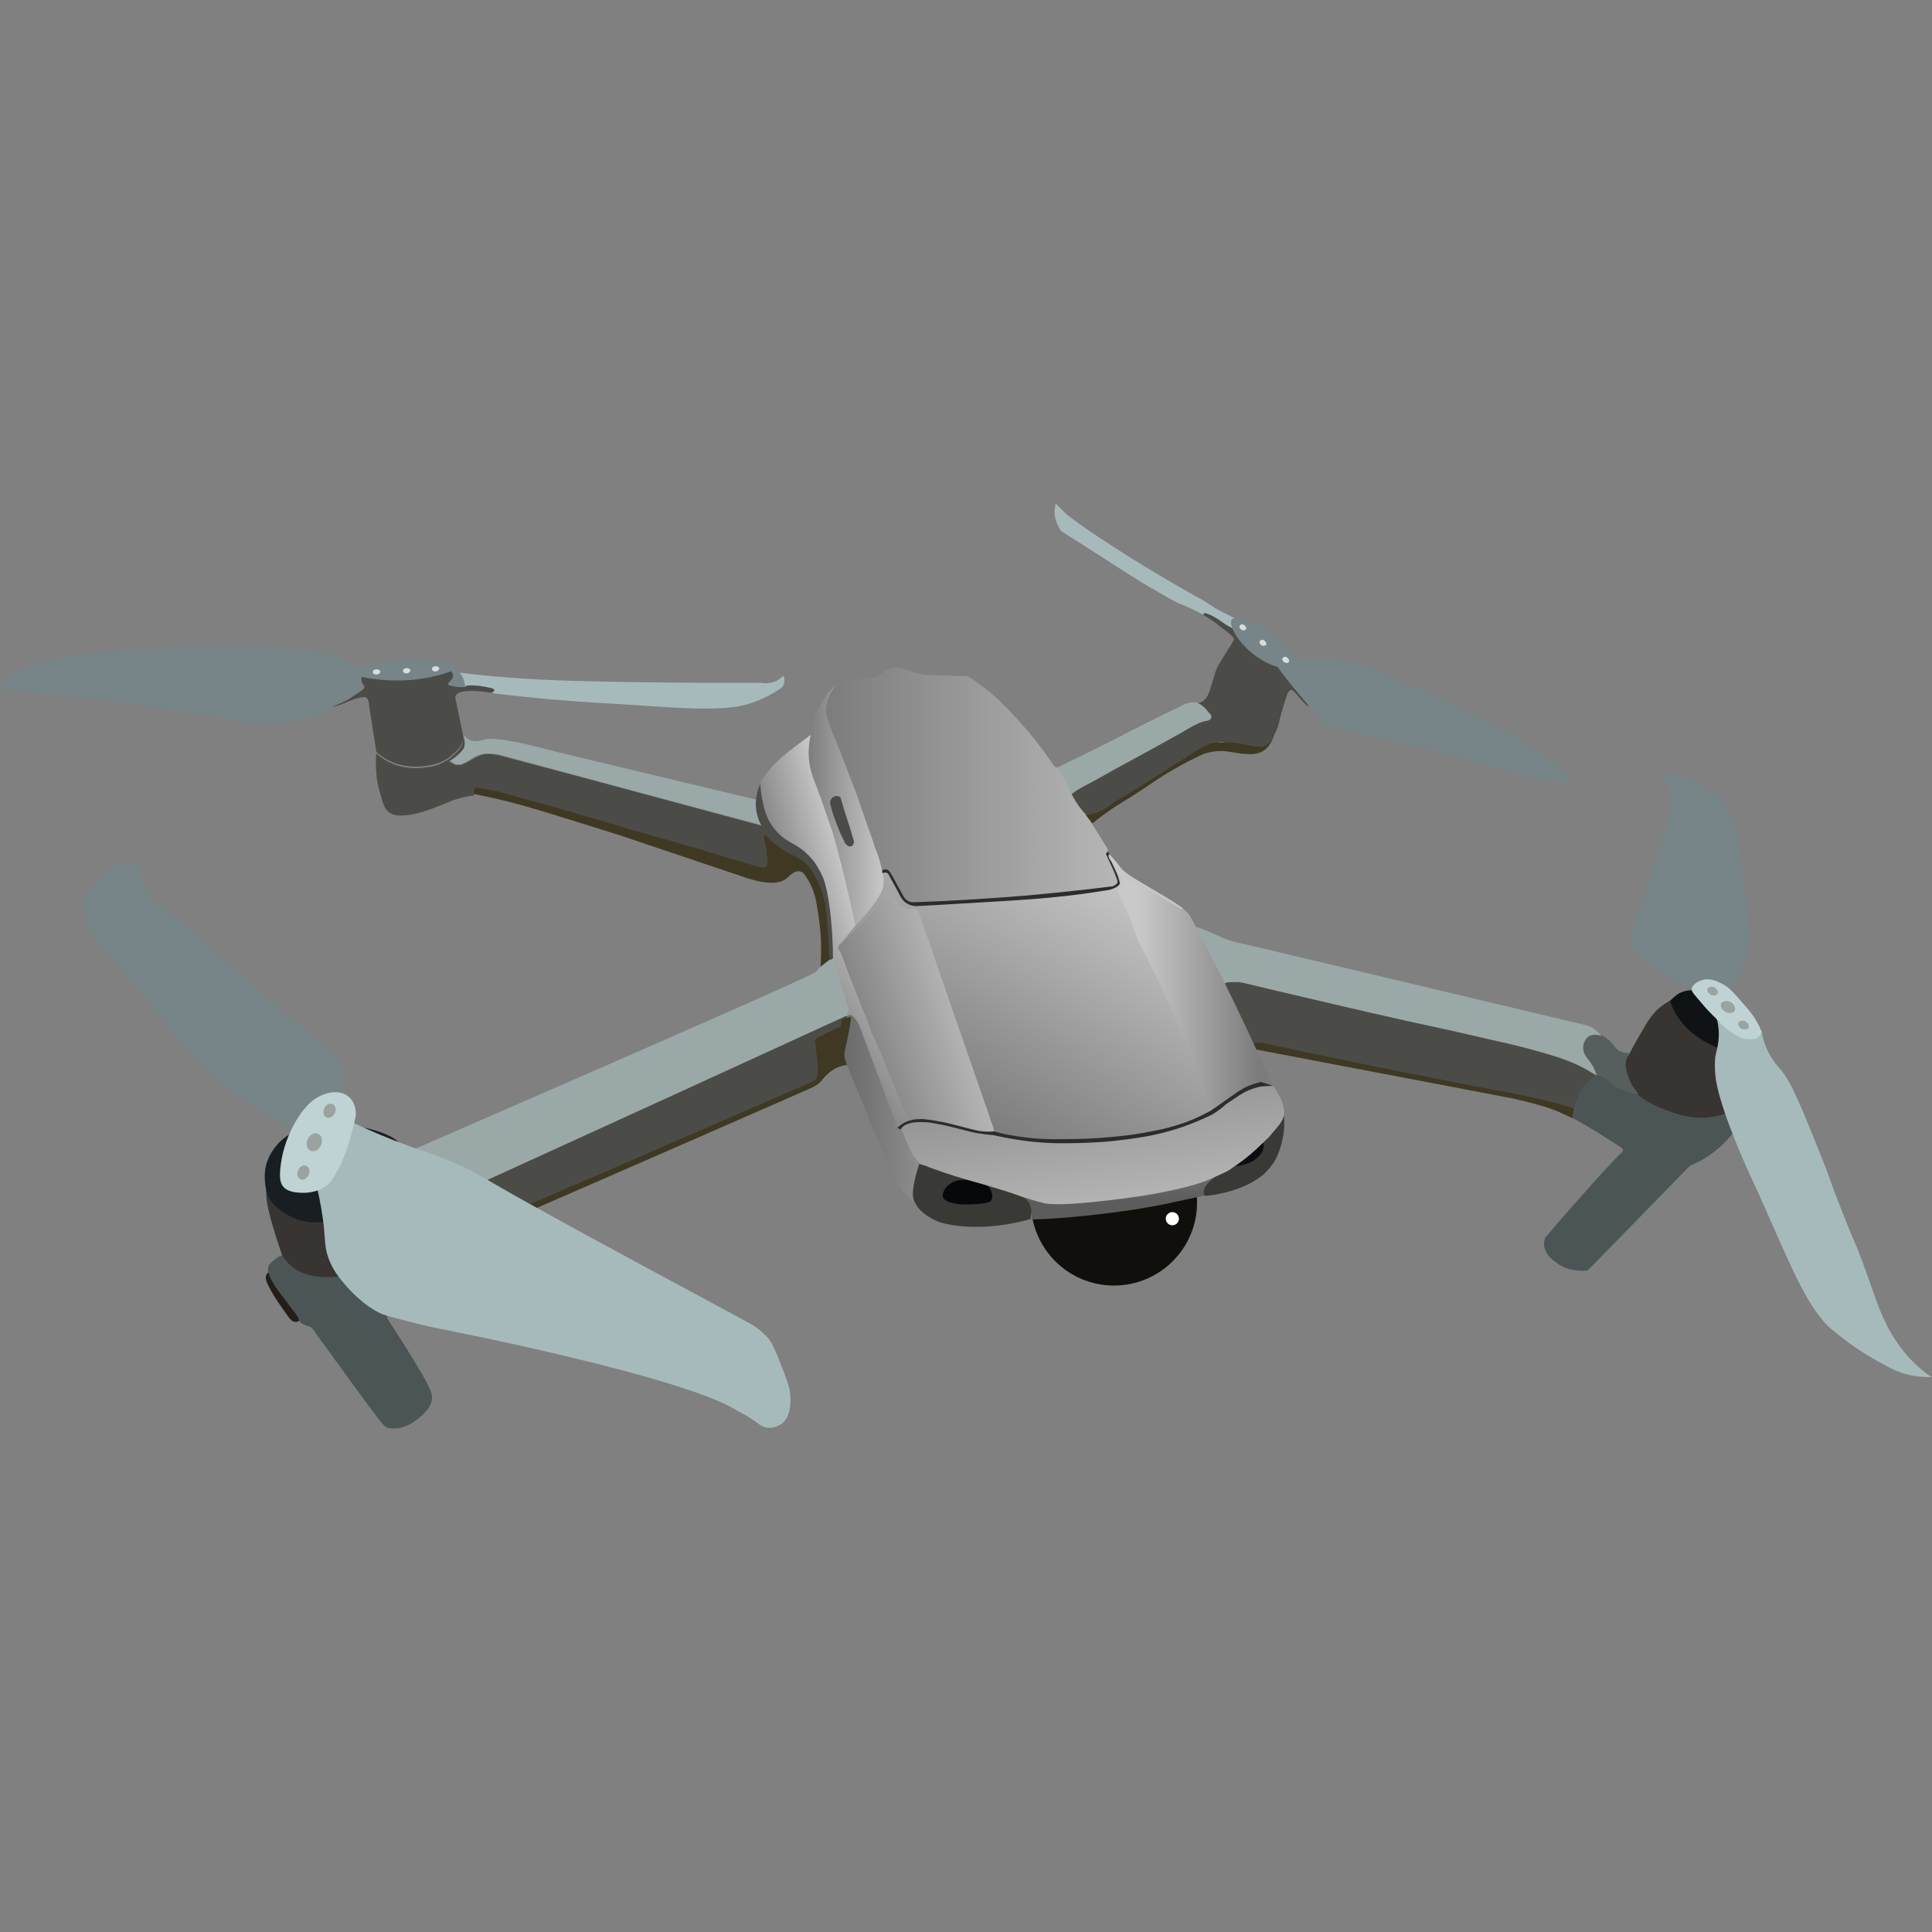 
        <svg xmlns:rdf="http://www.w3.org/1999/02/22-rdf-syntax-ns#" xmlns="http://www.w3.org/2000/svg" xmlns:cc="https://creativecommons.org/ns" xmlns:xlink="http://www.w3.org/1999/xlink" xmlns:dc="https://www.dublincore.org/specifications/dublin-core/dcmi-terms/" x="0px" y="0px" width="500px" height="500px" viewBox="0 0 500 500" xml:space="preserve">
            <rect x="0" y="0" width="500" height="500" fill="#808080" stroke="none"/>
            <title>Drone</title>
            <desc xmlns:ian_image_library="https://ian.umces.edu/media-library/">
                <ian_image_library:title>Drone</ian_image_library:title>
                <ian_image_library:descr><p>Drone</p></ian_image_library:descr>
                <ian_image_library:scene>
                    <ian_image_library:contains>Drone, science, research, flight, vector, symbol, data, video, equipment</ian_image_library:contains>
                    <ian_image_library:when>2023-06-27</ian_image_library:when>
                </ian_image_library:scene>
            </desc>
            
               <g> <circle fill="#100F0B" cx="288.3" cy="311.2" r="21.5"></circle> <path fill="#778589" d="M120.7,177.3c0-0.2-0.1-0.7-0.1-0.8c0,0,0,0,0,0c-0.2-1.1-0.2-1.1-0.2-1.1c-0.2-0.4-0.3-0.3-0.8-0.9 c-0.1-0.1-0.2-0.4-0.5-0.4c-0.1,0-0.1,0-0.2,0c-0.4-0.1-0.6-0.4-0.7-0.7c-0.2-0.3-0.5-0.6-0.8-0.9c-1.3-1.6-6.9-1.8-6.9-1.8 c-4.1-0.1-6.5-0.2-9.7,0.3c-3,0.5-4.5,0.7-5.5,1.2c-0.2,0.1-0.8,0.5-1.6,0.5c-0.9,0-1.5-0.3-2.3-0.7c-1-0.5-2-0.9-2.9-1.4 c-3.2-1.6-10.4-2.5-10.4-2.5c-10.3-1-20.7-0.7-20.7-0.7c-13.9,0.3-25.7,0.6-35.7,1.8c-1.7,0.2-4.3,0.7-9.5,1.8c0,0-3.1,0.3-8,2.7 c-1.3,0.6-1.8,1-2.4,1.5c-1.1,1-1.6,2.2-1.8,3c0.6,0.1,1.6,0.2,2.7,0.4c7.1,0.9,12.2,1.3,14.6,1.5c5.5,0.4,10.4,1.2,20.1,2.6 c7.7,1.1,11.5,1.7,15.6,2.4c8.6,1.6,11.6,2.6,17.4,2.3c2.3-0.1,5.7-0.3,9.8-1.6c2.6-0.8,2.5-1.2,8.7-3.9c1.3-0.6,2.5-1.4,3.8-2.1 c1.9-1,2-1.3,1.4-3.3c0-0.1,0.1-0.2,0.3-0.3c1.5,0.6,3.2,0.9,4.9,0.8c2.8-0.3,5.7-0.4,8.6-0.5c3,0,6,0.1,8.7-1.5 c0.1,0.6-0.3,0.9-0.5,1.3c-0.6,1.1-0.4,1.6,0.8,1.9c1.1,0.3,2.2,0.5,3.3,0C120.7,177.7,120.7,177.4,120.7,177.3z"></path> <path fill="#D6DDDD" d="M113.1,173.7c-0.5,0.2-1.1,0-1.3-0.4c-0.1-0.3,0.1-0.7,0.5-0.8c0.5-0.2,1.3,0,1.4,0.4 C113.7,173.2,113.5,173.5,113.1,173.7z"></path> <path fill="#778589" d="M88.8,280.4c0-0.7,0-1,0-2c0,0-0.1-1.2-0.2-2.3c-0.2-1.6-3.2-4.6-7.5-7.6c-12.6-10.9-25.1-21.8-37.7-32.7 c-1.7-1.1-2.8-2.2-3.6-3c-1.8-2-3.5-3.9-3.3-5.9c0-0.4,0.2-1.2-0.2-2.1c-0.1-0.2-0.4-0.8-1-1.2c-0.7-0.5-1.5-0.5-2.4-0.4 c-2,0.3-3.5,1.3-3.9,1.5c-2.9,2-7.9,6.9-7.5,11.1c0.1,1.5,0.7,2.9,0.7,2.9c0.5,1.1,1,1.9,1.2,2.2c2.5,3.4,13.1,16.2,15.8,19.4 c1.1,1.4,3.9,4.7,7.4,8.8c0.5,0.6,1,1.2,1.6,1.9c2.4,2.7,4.9,5.4,6,6.5c3.3,3.4,9.8,9.1,22.6,15c0.9-1.2,0.9-1.7-0.1-2.4 c0.1,0,0.2-0.1,0.3-0.2c1.1-0.7,1.6-1.4,2.3-2.2c0.2-0.2,0.6-0.6,1.6-1.4c3.5-3,4.4-3.3,5.2-3.2c0.4,0,0.8,0.1,1.2,0.2 c0.7,0.1,1.4,0.2,2.2,0.3C89,282.1,88.9,281.1,88.8,280.4z"></path> <path fill="#251E18" d="M77.6,341.6c-0.3,0.5-1,0.5-1,0.5c-1,0.1-1.7-0.9-2.3-1.8c-1-1.4-3.6-4.8-5.2-8.3c-0.1-0.3-0.4-1-0.3-1.7 c0.1-0.4,0.3-0.7,0.6-1c1,1.1,2.3,2.7,3.9,4.6C77.9,339.8,77.9,341.1,77.6,341.6z"></path> <path fill="#A7BABB" d="M202.7,174.9c-0.4,0.4-0.9,0.8-1.5,1.2c-1.8,0.9-3.5,0.8-4.2,0.6c-3.7,0-9.1,0-15.6,0 c-22.5-0.1-32.9-0.5-36.2-0.6c-5.9-0.2-13.4-0.6-22.8-1.6c-1.4-0.2-2.6-0.3-3.4-0.4c0.3,0.4,0.8,1.1,1.1,2.1 c0.2,0.7,0.3,1.3,0.3,1.7c2.5,0.1,4.9,0.1,7.6,0.8c-0.5,0.1-0.6,0.2-0.8,0.2c0.1,0.2,0.1,0.3,0.2,0.5c4.9,0.6,9.9,1.1,15,1.6 c2.6,0.2,5.3,0.4,7.8,0.6c4.7,0.3,7.6,0.5,10,0.6c11.4,0.7,25.1,2.1,32.2,0.3c0.5-0.1,0.9-0.2,0.9-0.2c4-1.2,7-2.9,9.1-4.4 c0.2-0.2,0.4-0.6,0.5-1.1C203.2,175.8,202.8,175.1,202.7,174.9z"></path> <path fill="#101315" d="M443.8,262.7c-0.3-0.5-0.5-0.8-0.6-1c-0.3-0.2-0.4-0.6-0.5-1c-0.1-0.2-0.3-0.4-0.6-0.4 c-0.8-1-1.7-1.9-2.8-2.9c-0.4-0.4-0.8-0.8-1.2-1.1c-1.2-0.1-2.2,0.2-2.7,0.4c-0.9,0.3-1.5,0.8-1.6,0.9c-0.7,0.5-0.9,0.8-1.7,1.5 c-0.4,0.3-0.8,0.6-1.1,0.7c0.4,0.5,1,1.2,1.7,2.1c2.5,3.1,3.8,4.7,4.9,5.8c1.3,1.2,3.4,2.8,6.7,3.9c0.5,0,0.8-0.3,0.8-0.8 c0-0.7,0-1.3,0-1.9c0.2,0,0.2,0,0.3,0C446.1,268.3,445.2,265.1,443.8,262.7z"></path> <path fill="#778589" d="M452.4,237.9c-0.4-5.8-0.8-6.4-2-16.7c-0.1-1.2-0.4-3.1-1-5.7c-0.3-1.5-0.8-3.6-1.5-5.2 c0,0-3.3-7.8-16.2-10.2c-0.1,0-0.5-0.1-0.7,0.1c-0.2,0.2-0.1,0.7-0.1,0.9c0.3,1.4,1,2.9,1.1,3.3c0,0,0.3,0.8,0.4,3.2 c0.1,5.2-8.9,29.6-10.1,34.1c-0.2,0.7-0.4,1.8,0,3.1c0.5,1.4,1.5,2.3,2.4,3c3.5,2.7,5.2,4,8.4,5.8c1.1,0.6,2.6,1.4,4.5,2.4 c0.8-1.3,1.7-1.8,2.2-2c2.3-1,5.4,0,7.6,2.6c1.8-2.3,4.2-6,5-11.1C452.7,243.8,452.6,241.8,452.4,237.9z"></path> <path fill="#C0D3D4" d="M455.5,266c-1.1-2.3-2.3-3.9-3.6-5.4c-2.8-3.2-4.1-4.8-5.7-5.7c-1.3-0.7-3.3-1.9-5.5-1.3 c-1.2,0.3-2.8,1.2-2.9,2.4c0,0.5,0.2,0.8,1.2,2c1.5,1.8,2.7,3.2,4.2,4.7c0.6,0.6,0.9,0.8,1.3,1.4c0.1,0.2,0.4,0.4,0.7,0.8 c0.3,0.3,0.5,0.5,0.7,0.7c0.1,0.2,0.2,0.3,0.4,0.4c0.3,0.2,0.6,0.4,0.8,0.7c0.1,0.1,0.1,0.2,0.2,0.3c1.3,1.2,2.8,1.8,4.5,2 c0.6,0,1.2,0.1,1.8,0.1c0.2,0,0.6,0,0.9-0.2c0.1,0,0.2-0.1,0.4-0.3c0.5-0.3,0.7-0.5,0.8-0.6c0.1-0.1,0.3-0.4,0.2-1.1 C455.7,266.6,455.6,266.4,455.5,266z"></path> <path fill="#9AA3A0" d="M450.8,266.3c-0.6-0.3-1.1-1.1-0.9-1.6c0.2-0.6,1.3-0.7,1.9-0.3c0.5,0.3,1,1.1,0.7,1.6 C452.2,266.5,451.4,266.5,450.8,266.3z"></path> <path fill="#4B5556" d="M111.6,360.4c-0.8-3.1-11-18.6-11-18.6c-0.2-0.3-0.6-0.9-0.4-1.5c0.1-0.4,0.5-0.7,1.1-1 c1-0.5,1.8-1.1,2.4-1.9c-0.4-0.5-1-0.5-1.4-0.8c-0.2-0.3-0.6,0-0.9-0.3c-1.5-0.5-2.8-1.2-3.8-2.4c-0.7-0.8-1.5-1.5-2.2-2.3 c-0.3-0.3-0.6-0.5-0.9-0.8c-0.3-0.3-0.8-0.8-1.5-1.2c-2.9-1.6-5.3,0.5-10.2,0.4c-1.5,0-4.5-0.1-7.2-2.1c-1.4-1-2.2-2.2-2.7-3 c-0.8,0.2-1.4,0.8-2,1.2c-0.7,0.6-1.4,1.1-1.5,2c-0.1,0.4,0,0.7,0,1c0.4,1.7,1.7,3.6,2.2,4.4c1.8,2.4,3.7,4.9,5.5,7.3 c0.3,1.2,0.9,1.7,1.2,1.8c0.3,0.2,0.9,0.4,1,0.5c1,0.1,1.7,0.7,2.2,1.6c0.9,1.5,2.1,2.8,3.1,4.3c7.7,10.7,13.4,18.4,14.4,19.5 c0.2,0.2,0.6,0.7,1.3,1c0.7,0.2,1.4,0.2,1.8,0.2c0.4,0,0.7-0.1,1.1-0.1c0,0,0.6-0.1,1.2-0.3c1.1-0.3,3.7-1.6,5.9-4.1 c0.5-0.6,1-1.2,1.3-2.2c0.2-0.7,0.2-1.2,0.2-1.4C111.8,361.6,111.8,361,111.6,360.4z"></path> <path fill="#9AA9A7" d="M219.9,260.8c0.4-2.6-1.2-4.4-2.4-7.9c-0.6-1.7-0.9-3.6-1.7-5.3c-0.1-0.1-0.3-0.1-0.4-0.1 c-0.9,0.4-1.7,1.1-2.3,1.8c-0.5,0.6-1.3,1.5-1.4,1.6c-0.3,0.3-0.5,0.6-0.5,0.6c-0.6,0.7-33.4,15.2-105.1,46.4c-0.4,0.6,0,1,0.4,1.3 c0.5,0.4,1.1,0.6,1.6,0.9c0.6,0.3,0.9,0.8,0.6,1.6c-0.6,1.4-0.5,1.4,1,1.5c0.1,0,0.3,0,0.4,0.1c1,0.4,2.1,0.4,3.1,0.9 c2.7,1.1,5.4,2.2,8.1,3.3c0.4,0.1,0.7,0.2,1-0.1c0,0,0,0,0-0.1c0.3-0.1,0.7-0.2,1.2-0.3c4.8-1.3,8.3-3,11.5-4.6 c9.4-4.7,8.4-4.2,9.7-4.8c5.4-2.6,5.2-2.2,10.8-5c3.4-1.7,7.8-3.8,9.4-4.6c3.2-1.6,2.7-1.4,3.3-1.7c1.5-0.7,4.6-2.2,11.6-4.9 c2.7-1.1,4.7-1.8,4.7-1.8c4.5-1.7,14-6,34.5-16.4C219.4,262.6,219.7,261.8,219.9,260.8z"></path> <path fill="#3F3823" d="M405,285.2c-0.2-0.1-0.5-0.2-0.8-0.2c-3.9-0.8-7.7-1.6-11.6-2.3c-4.9-0.9-9.7-2-14.6-2.9 c-5.2-0.9-10.3-2.1-15.5-3.1c-2.9-0.6-5.8-1.2-8.7-1.8c-3.7-0.8-7.5-1.5-11.2-2.2c-5.5-1.1-11.1-2-16.5-3.5 c-0.7,0.2-1.8-0.6-2.2,0.6c0,0.2,0,0.5,0.2,0.9c0.3,0.5,0.7,0.8,0.9,0.9c22.2,4.2,44.4,8.5,66.6,12.7c0.7,0.2,1.8,0.4,3,0.7 c3,0.8,5.6,1.4,8.7,2.7c1.6,0.7,2.8,1.3,3.7,1.7c0.1-0.4,0.1-0.8,0.2-1.1c0.1-0.6,0.2-1.1,0.2-1.7c-0.3-0.2-0.6-0.5-1.1-0.8 C405.8,285.5,405.4,285.3,405,285.2z"></path> <linearGradient id="ian_symbols_f33b3a612ee2167449987a3f0747ed6b" gradientUnits="userSpaceOnUse" x1="213.297" y1="204.034" x2="313.492" y2="204.034"> <stop offset="0" style="stop-color:#7D7C7C"></stop> <stop offset="1" style="stop-color:#C9C9C9"></stop> </linearGradient> <path fill="url(#ian_symbols_f33b3a612ee2167449987a3f0747ed6b)" d="M313.3,184.9c-0.2-0.3-0.6-0.6-0.8-0.9c-0.8-1-1.7-1.9-2.9-2.1c-0.6-0.2-1.2-0.1-1.6,0 c-1.2,0.2-2.1,0.7-2.6,1c-5.8,2.8-11.6,5.7-17.4,8.7c-4.5,2.3-8.9,4.6-13.2,6.8c-0.3,0.2-0.8,0.4-1.3,0.2c-0.6-0.1-0.9-0.7-1-0.8 c-3.2-4.7-6.3-8.5-8.8-11.2c-4.6-5.1-7.6-7.6-8.7-8.4c-1.8-1.4-3.4-2.5-4.6-3.2c-3.4-0.1-6.8-0.2-10.2-0.3 c-1.9-0.1-3.6-0.6-5.4-1.3c-2.4-1.1-4.8-0.7-6.8,1.1c-0.6,0.5-1.3,0.8-2.1,0.9c-2.5,0.2-5,0.5-7.6,0.8c-0.6,0.1-1.3,0.2-1.8,0.6 c-0.6,0.5-2.1,1.9-2.9,4.2c-0.2,0.7-0.9,2.7-0.2,4.9c0.4,1.1,0.6,1.3,1.3,3c0.4,0.8,0.7,1.7,0.8,2.6c0.1,0.5,0.3,0.9,0.5,1.4 c1.8,4.4,3.5,8.8,5.1,13.2c1.9,5.3,3.9,10.6,5.6,15.9c0.3,1,0.6,2.1,1.1,3.1c0.1,0.1,0.2,0.2,0.4,0.2c0.9-0.2,1.4,0.1,1.8,1 c1.1,2,2.5,3.7,3.3,5.8c2.6,7.2,51.7,0.1,54-1.3c0.9-0.5,1.4-1.3,1.4-1.3c0.3-0.4,0.5-0.7,0.6-1c0.1-0.5-0.2-1-0.4-1.4 c-0.7-1.7-1.4-3.3-2.1-5c-0.2-0.6-0.4-1.1-0.1-1.7c0-0.2,0-0.4,0-0.6c-1.2-2.1-2.5-4-3.7-6c-0.2-0.3-0.4-0.7-0.6-1 c-0.5-0.7-0.9-1.5-1.4-2.3c-1-1.4-1.9-2.9-2.9-4.3c-0.6-0.8-0.5-1.1,0.3-1.7c0.5-0.4,1-0.7,1.6-1c3.6-1.8,7-3.9,10.6-5.8 c5-2.7,9.9-5.4,14.9-8.2c1.6-0.9,3.1-1.9,4.8-2.6c0.7-0.3,1.5-0.5,2.2-0.6C313.5,186.2,313.7,185.6,313.3,184.9z"></path> <path fill="#A7BABB" d="M317.6,159c-0.5-0.2-1.3-0.6-2.2-1.1c-1.3-0.7-1.9-1.2-3.5-2.2c-0.9-0.6-1.5-0.9-2.3-1.3 c-21.5-12.1-32.3-20.3-32.3-20.3c-0.6-0.5-1.1-0.8-1.3-1c-0.9-0.9-1.9-1.9-2.8-2.8c-0.1,0.5-0.2,1.2-0.3,1.9c0,2.6,1.2,4.5,1.8,5.3 c0.9,0.6,2.4,1.5,4.3,2.7c9.7,6.2,12.5,8.1,17.6,11.2c1.9,1.1,4.6,2.7,8.1,4.6c1.3,0.5,2.8,1.1,4.2,1.8c0.8,0.4,1.6,0.8,2.4,1.2 c0.2,0,0.4,0,0.7,0c1.6,0.1,2.6,1.3,3.7,2.1c0.8,0.6,1.9,1.4,3.6,1.9c1.3-0.5,1.9-1.6,2.6-2.6C320.3,160.6,319,159.7,317.6,159z"></path> <path fill="#4B4C48" d="M127.2,178.1c-2-0.5-4-0.8-6.1-0.7c-0.3,0-0.6,0.2-0.8,0.4c-1.2,0.1-2.4,0-3.5-0.3c-1-0.2-1.1-0.5-0.3-1.2 c0.8-0.8,1-1.5,0.3-2.6c-2.7,1-5,1.5-6.8,1.8c-1.3,0.2-5.8,1-11.6,0.4c-2-0.2-3.6-0.5-4.8-0.7c-0.1,0.8-0.1,1.5,0.5,2.1 c0.1,0.1,0.2,0.2,0.2,0.4c0,0.5-0.5,0.9-0.7,1c-2.8,2-4.2,2.7-4.2,2.7c-1.7,0.8-3,1.4-3.7,1.7c1.1-0.3,2-0.6,2.6-0.8 c1.3-0.5,2.6-1.2,4.6-1.7c0.9-0.2,1.4-0.3,1.8-0.1c0.8,0.5,0.8,1.6,0.8,1.9c0.6,4.1,1.3,8.2,1.9,12.2c0,0,0,0,0,0 c0.9,0.8,2.3,1.9,4.3,2.7c3.8,1.5,7.1,1.1,8.5,0.9c1.2-0.2,3-0.4,4.9-1.5c0.9-0.5,1.5-1,2-1.4c1.2-1.1,2.4-2.1,2.7-3.7 c0.1-0.6,0.1-1.1,0-1.4c0-0.1,0-0.2,0-0.2c-0.6-3-1.3-6.1-1.9-9.1c-0.1-0.3-0.1-0.6,0-0.8c0.8-2.1,8-1,8.9-0.9 c0.1,0,0.3,0.1,0.4,0.1c0.1,0,0.8-0.4,0.7-0.7C128,178.4,127.6,178.2,127.2,178.1z"></path> <path fill="#373431" d="M92.1,328.7c0.1-0.6-1-1-1.9-2.3c-0.1-0.1-0.6-0.9-0.8-2c-0.3-1.4,0.6-1.7,0.3-3c-0.5-1.5-1.3-2.9-2.1-4.2 c-0.3-0.5-0.5-1-0.8-1.4c-0.2-0.3-0.5-0.5-0.6-0.8c-0.1-0.2-0.2-0.2-0.2-0.3c-0.4-0.4-1.3-0.4-1.5,0c-0.1,0.3,0.1,0.7,0.6,1.1 c-0.9,0.2-2.1,0.3-3.4,0.3c-0.9,0-1.8-0.1-2.5-0.2c-0.3-0.2-0.6-0.3-0.9-0.2c-0.2,0-0.3,0-0.5-0.1c-0.2-0.2-0.5-0.3-0.8-0.2 c0-0.1-0.1-0.1-0.1-0.2c-0.3-0.6-1-0.7-1.6-0.9c-2.6-1.2-4.6-3-5.6-5.7c-0.1-0.3-0.3-0.6-0.4-1c-0.2-0.5-0.3-0.9-0.3-1.2 c-0.1,0.5-0.1,1.3-0.1,2.2c0,2.1,0.4,3.7,0.7,5c1.1,4.7,3.3,10.9,3.5,11.5c0.1,0.2,0.3,0.6,0.7,1c5.1,6.6,16.4,4.1,18.1,3.2 C91.7,329.2,92.1,329,92.1,328.7z"></path> <path fill="#3F3823" d="M218.9,263.3c-0.4,0.2-1,0.3-1.3,0.7c-0.2,1.1-0.9,1.8-1.9,2.2c-0.4,0.1-0.9,0.3-1.3,0.5 c-1.4,0.6-2.7,1.4-3.7,2.5c-0.1,0.3-0.1,0.5-0.1,0.8c0.3,2.4,0.4,4.9,0.5,7.3c0,0.7-0.1,1.3-0.4,1.7c-0.4,0.6-1,0.9-1.2,1 c-2.4,1.1-9,3-12.9,4.7c-0.8,0.4-2.8,1.4-6.8,3.5c-1.7,0.9-1.8,0.9-2.4,1.2c-3,1.5-5.2,2.2-7.1,2.9c-1.3,0.5-3.4,1.4-7.6,3.2 c-7.2,3.1-7.4,3.7-14.6,7c-5.5,2.5-8.2,3.3-14.5,6.2c-2.6,1.2-5.3,2.2-7.9,3.4c-0.8,0.4-1.6,0.4-2.5,0c-0.2-0.1-0.3-0.1-0.5-0.2 c0.5,0.4,1.1,0.9,1.9,1.3c0.6,0.3,1.2,0.5,1.6,0.6c0,0,38.6-16.8,72.3-31.6c1.9-0.8,3.2-1.4,4.2-2.6c0.2-0.3,0.9-1.2,2-2.1 c0.2-0.1,0.5-0.4,1-0.7c0.6-0.4,1.8-1,3.6-1.2c-0.4-1.6-0.4-3.2,0-4.8c0.5-2,0.9-4.1,1.2-6.1C220.7,263,220.4,262.7,218.9,263.3z"></path> <path fill="#4B5556" d="M448.3,292.1c0,0,0-0.1,0.1-0.2c0.2-0.7-0.2-1.3-1.2-3.2c-0.2-0.4-0.3-0.5-0.4-0.6c-0.7-0.4-1.7-0.1-1.9,0 c-2.3,0.7-10.9-0.2-15.3-2.7c-0.6-0.3-2.5-1.5-5.4-2.3c-0.2-0.1-0.4-0.1-0.5-0.1c-0.5-0.1-1.2-0.2-2.1-0.6c-2-0.8-2.6-2-4.2-2.9 c-0.9-0.5-2.2-1.1-4.2-1.3c-2-0.8-2.5-0.5-3.1,1.6c-0.3,1-0.9,1.7-1.5,2.4c-0.4,0.4-1,0.7-1.1,1.2c-0.1,0.2-0.4,0.6-0.5,1 c-0.2,1,0.3,1.9,0.5,2.2c-0.1,0.9-0.3,1.9-0.4,2.8c0.4,0.2,0.7,0.4,1.1,0.6c3.8,2.1,7.5,4.5,11.1,6.8c0.2,0.1,0.7,0.4,0.7,0.8 c0.1,0.5-0.6,1-1,1.3c-2.2,2.3-4.4,4.7-6.6,7.1c-4.3,4.8-8.5,9.6-12.5,14.3c-0.2,0.4-0.3,0.9-0.3,1.6c0,2.5,2.2,4.2,3.2,4.9 c3.1,2.4,6.8,2.1,8.1,2c8.2-8.4,16.4-16.8,24.6-25.2c0.2-0.2,1.6-1.6,1.7-1.8c0.6-0.3,1.4-0.7,2.3-1.1c0.6-0.3,2.3-1.2,3.7-2.3 c1.2-0.9,3.2-2.5,5.3-5.2C448.4,292.9,448.3,292.5,448.3,292.1z"></path> <path fill="#373431" d="M446.5,286.6c-0.2-0.6-0.4-1.3-0.7-1.9c0-0.2-0.1-0.5-0.1-0.7c-0.1-0.3-0.2-0.5-0.3-0.7 c0-0.1-0.1-0.3-0.1-0.6c-0.7-2.8-0.2-3.3-0.7-5.8c-0.2-1-0.4-1.9-0.2-2.9c0-0.2,0.1-0.4,0.2-0.7c0.1-0.9,0-1.7-0.2-2.2 c-0.2-0.1-0.6-0.2-1-0.4c-1.7-0.8-6.1-2.9-9.1-7.4c-0.6-0.9-1.5-2.4-2.1-4.3c-1,0.5-2.3,1.3-3.7,2.7c-1,1.1-1.6,2-2.1,2.7 c-1.9,3.2-3.7,6.3-4.7,8.3c-0.7,0.9-1,1.7-1.2,2.2c-0.7,2.6,0.7,4.9,1,5.3c0,0,0.7,1.2,1.6,2.3c1.9,2.3,6.4,4.1,6.4,4.1 c3.4,1.4,8.1,3.4,13.9,2.4c1.4-0.2,2.6-0.6,3.3-0.9c-0.1-0.1-0.2-0.1-0.2-0.2C446.8,287.4,446.7,287,446.5,286.6z"></path> <path fill="#565E5E" d="M421.4,278.6c-0.8-2.2-0.7-3.4-0.6-3.8c0.2-1,0.5-1.8,0.8-2.3c-0.5,0-1.3,0-2.1-0.3 c-1.2-0.5-1.5-1.4-2.8-2.7c-0.4-0.4-1.1-1-2.1-1.6c-0.2-0.1-0.5-0.3-1-0.4c-0.4-0.1-1.1-0.3-2-0.1c-0.3,0.1-1.2,0.3-1.7,1.1 c-0.4,0.6-0.5,1.3-0.5,2c0,1.1,0.2,1.9,0.3,2.1c0.4,1,0.9,1.5,1.6,2.3c0.6,0.7,1.3,1.8,2,3.2c0.4,0.1,0.9,0.3,1.5,0.6 c1.6,0.8,1.7,1.5,3.2,2.4c1.5,1,2.9,1.4,3.5,1.6c1,0.3,2,0.4,2.6,0.4C422.5,281.4,421.8,279.8,421.4,278.6z"></path> <path fill="#3F3823" d="M214.2,235.7c-0.2-2.3-0.5-5.1-2.1-8.2c-1.1-2.2-2.4-3.7-3.1-4.4c-3.3-3.6-7.1-5.4-9.8-6.3 c-0.1-0.2-0.3-0.3-0.5-0.5c-0.3-0.2-0.5-0.3-0.7-0.4h0c-0.4,0.2-0.6,0.5-0.4,0.9c0.6,2,0.8,4,0.9,6.1c0.1,1.1-0.6,1.7-1.7,1.4 c-3.8-1-7.5-2.1-11.2-3.3c-4.2-1.2-8.3-2.5-12.5-3.7c-1.6-0.4-2.7-0.8-3.2-0.9c-3.8-1.1-10.5-3-22.6-6.6 c-6.1-1.7-12.2-3.4-18.3-5.1l0,0c-1.3-0.3-2.5-0.5-3.4-0.7c-1.3-0.2-2.6-0.4-4.2-0.6c-0.7,0-1.3-0.1-1.7-0.1 c-0.6,0.5-1.3,0.9-1.5,1.7c0.6,0,1.1,0.1,1.7,0.1c1,0.1,1.9,0.2,2.8,0.4c1.5,0.3,3.6,0.7,6.1,1.3c5.1,1.2,8.9,2.3,15,4.2 c4.8,1.5,10.4,3.2,16.7,5.2c10.4,3.5,20.8,7,31.2,10.5c7.2,2.6,10.3,1.9,11.9,0.6c0.7-0.6,2-2.1,3.4-1.8c0.7,0.1,1.2,0.7,1.6,1.4 c1.9,2.7,2.4,5.6,2.5,5.8c0.9,4.9,1.7,9.6,1.3,16.8c0,0.3,0,0.5,0,0.7c0.8-0.7,1.6-1.3,2.5-2c0.1-0.4,0.2-1,0.3-1.8 c0.2-2.1-0.3-3.6-0.5-4.8C214,239.1,214.6,239.2,214.2,235.7z"></path> <path fill="#9AA9A7" d="M120.3,191.6c0,0.4,0,0.7,0,1c0,0,0,0.1,0,0.1c-0.1,0.3-0.2,0.6-0.2,0.7c0,0.1-0.1,0.2-0.3,0.4 c-0.2,0.3-0.5,0.6-0.9,1.1c-0.5,0.5-1.3,1.2-2.4,1.9c0.1,0.1,0.3,0.2,0.5,0.4c0.5,0.4,0.8,0.6,1,0.6c0.1,0,0.3,0,0.4,0 c0.2,0,0.4,0,0.6,0c0.3,0,0.5-0.1,0.7-0.2c0.1-0.1,0.3-0.1,0.4-0.2c0,0,0,0,0,0c0.9-0.4,1.6-0.8,2-1.1c0.3-0.2,0.7-0.5,1.3-0.7 c0.3-0.1,0.7-0.3,1.1-0.4c0.9-0.2,1.7-0.2,2.6-0.2c0.8,0,1.9,0.2,3.2,0.6c22.2,6,44.4,12,66.7,17.9c-0.7-2.1-1.4-4.2-1.1-6.5 c0,0,0,0,0,0c-17.7-4.2-35.4-8.5-53-12.7c-11.5-3.1-15.9-3.4-17.5-2.9c-0.4,0.1-2.4,0.9-4.1,0c-0.7-0.4-1.1-0.9-1.4-1.3 c0,0,0,0,0,0.1c0.1,0.1,0.2,0.4,0.2,0.7C120.3,191.1,120.3,191.3,120.3,191.6z"></path> <path fill="#4B4C48" d="M221.2,238.1c-0.1-0.2-0.1-0.4-0.1-0.6c0-0.1-0.1-0.2-0.1-0.3c-0.1-0.2-0.1-0.4-0.2-0.6 c0-0.1-0.1-0.2-0.1-0.3c-0.2-0.5-0.3-1-0.4-1.5c0-0.1-0.1-0.2-0.1-0.3c-0.3-1-0.7-2-1-3c-0.1-0.2-0.2-0.5-0.2-0.8 c-0.4-1.3-0.5-2.7-1.4-3.8c0.2-0.1,0.3-0.2,0.4-0.4c0.2-1.1-0.3-2.1-0.6-3.1c-0.7-2.5-1.3-5.1-2.5-7.4c-0.7-0.6-0.6-1.5-1-2.2 c-0.2-0.4-0.3-1.2-0.9-1.1c-0.6,0.1-0.5,0.8-0.5,1.3c0,0.3,0,0.6,0,1c-0.1,2.1,0.1,4.1,0.2,6.2c0,0.5,0.1,1.1-0.4,1.3 c-0.5,0.2-0.9-0.2-1.3-0.5c-3.7-2.9-6.2-2.9-9.3-7.1c-0.4-0.5-1.4-2-2.4-4.1c-0.8-1.9-1.3-3.4-1.6-4.7c-0.4-1.4-0.6-2.6-0.7-3.6 c-0.5,0.9-1.4,2.9-1.4,5.5c0,2.7,0.9,4.7,1.5,5.7c-22.2-6-44.4-12-66.7-17.9c-1.3-0.4-2.4-0.5-3.2-0.6c-0.9-0.1-1.7-0.1-2.6,0.2 c-0.4,0.1-0.7,0.2-1.1,0.4c-0.6,0.3-1,0.5-1.3,0.7c-0.5,0.3-1.1,0.7-2,1.1c0,0,0,0,0,0c-0.1,0.1-0.2,0.1-0.4,0.2 c-0.2,0.1-0.4,0.1-0.7,0.2c-0.2,0-0.4,0-0.6,0c-0.2,0-0.3,0-0.4,0c-0.4-0.1-0.7-0.3-1-0.4c-0.2-0.1-0.4-0.3-0.5-0.3 c-0.2-0.1-0.3-0.2-0.4-0.3c1.2-0.7,2-1.3,2.6-1.9c0.5-0.5,0.8-0.8,0.9-1c0.1-0.1,0.2-0.3,0.3-0.4c0.1-0.2,0.2-0.5,0.2-0.7 c0-0.1,0-0.1,0-0.1c0.1-0.4,0-0.7,0-1c0-0.2,0-0.4-0.1-0.6c-0.1-0.3-0.2-0.5-0.2-0.7c0,0,0,0-0.1,0c0,0.4,0.1,0.8,0,1.4 c-0.3,1.6-1.5,2.6-2.7,3.7c-0.4,0.4-1.1,0.9-2,1.4c-1.9,1.1-3.7,1.4-4.9,1.5c-1.4,0.2-4.8,0.6-8.5-0.9c-2-0.8-3.4-1.9-4.3-2.7 c0,0,0,0,0,0c-0.1,0.9-0.2,2.2-0.1,3.8c0.1,3.2,0.7,5.2,1.5,8c0.4,1.5,0.9,2.8,2.1,3.6c0.4,0.2,0.8,0.4,1.2,0.5 c3.4,0.8,9.5-1.5,10.2-1.8c3.7-1.4,5.1-2.3,8.4-2.9c0.8-0.2,1.5-0.3,2-0.3c-0.1-0.2-0.1-0.3-0.1-0.6c-0.1-0.7,0.3-1.3,0.4-1.5 c1,0.1,1.8,0.3,2.7,0.4c0.9,0.2,2,0.4,3.4,0.7l0,0c6.1,1.7,12.2,3.4,18.3,5.1c12.1,3.6,18.7,5.5,22.6,6.6c0.5,0.1,1.6,0.5,3.2,0.9 c4.2,1.2,8.3,2.4,12.5,3.7c3.7,1.1,7.5,2.2,11.2,3.3c1.1,0.3,1.8-0.2,1.7-1.4c-0.2-2.1-0.4-4.1-0.9-6.1c-0.1-0.4,0.1-0.7,0.4-0.9h0 c0.3,0.3,0.7,0.8,1.2,1.3c1.2,1.1,2.4,1.9,3.8,2.8c2.7,1.6,2.9,1.4,4.1,2.2c2.2,1.5,3.3,3.5,4.2,5.2c1.8,3.4,2.2,6.8,2.5,8.9 c0.1,0.9,0.1,1.2,0.4,5.3c0,0.5,0.1,2.1,0.3,5.2c0,0.6,0.1,1.2,0.1,1.5c0.3-0.1,0.7-0.3,1.1-0.7c0.6-0.5,0.9-1.1,1-1.5 c0.2-0.5,0.4-0.8,0.6-1.1c0.2-0.5,0.5-0.9,0.8-1.4c0.2-0.3,0.4-0.6,0.6-0.9c0.7-1.4,2.2-2.2,2.6-3.8 C221.4,238.6,221.3,238.4,221.2,238.1z"></path> <linearGradient id="ian_symbols_a33baa1ac8c95bb42d7060924f8f44af" gradientUnits="userSpaceOnUse" x1="290.212" y1="311.001" x2="290.212" y2="278.378"> <stop offset="0" style="stop-color:#5D5C5D"></stop> <stop offset="1" style="stop-color:#A9A9A9"></stop> </linearGradient> <path fill="url(#ian_symbols_a33baa1ac8c95bb42d7060924f8f44af)" d="M314.1,308.7c0-0.1-0.6-0.2-1.8-0.2 c0.7-1.2,1.7-1.9,2.6-2.9c0.4-0.4,1.1-0.8,0.5-1.5c-0.6-0.1-1,0.2-1.5,0.4c-1.3,0.5-2.5,1.2-3.8,1.5c-5.5,1.1-10.9,2.2-16.5,2.9 c-1,0.1-2.1,0.2-3.1,0.5c-0.7,0.3-1.5,0.2-2.2,0.3c-0.2,0-0.3,0-0.5,0.1c-2.6,0.3-5.2,0.5-7.8,0.7c-2.3,0.2-4.6,0.1-6.9,0.4 c-2.1,0.3-4.1,0.1-6.1-0.6c-0.5-0.2-1-0.4-1.5-0.6c-0.2-0.1-0.4-0.1-0.5-0.2c0.7,2.3,2.5,4.4,1.9,6.1c2.1-0.1,3.8-0.1,4.8-0.2 c0,0,14.9-0.8,29.9-3.8c1.1-0.2,2.3-0.5,2.3-0.5c3.3-0.7,6.1-1.3,8.2-1.8C313.4,309,314.1,308.8,314.1,308.7z"></path> <path fill="#393935" d="M326.4,295.5c0.2,1.1,0.2,2.2-0.6,3.1c-1.7,1.8-3.7,2.8-6.2,2.7c-0.3,0.2-0.6,0.2-0.8,0.6c0,0,0,0,0,0 c0,0,0,0,0,0c-0.5,0.4-1.2,0.8-2,1.2c-0.4,0.2-0.7,0.3-1.1,0.5c-0.3,0.2-0.8,0.6-1.3,1c-1.7,1.4-2,1.8-2.2,2.1 c-0.3,0.4-0.9,1.4-0.6,2.3c0.1,0.2,0.2,0.4,0.3,0.5c1-0.1,2.3-0.2,3.9-0.6c1.5-0.3,4-0.9,7-2.3c1.2-0.6,2.4-1.2,3.9-2.4 c1.5-1.3,2.4-2.6,2.7-3c1.3-1.9,1.8-3.7,2.2-5c0.4-1.6,1-4.2,0.7-7.5c-0.8,1.3-1.8,2.9-3.2,4.4 C328.1,293.9,327.2,294.8,326.4,295.5z"></path> <path fill="#4B4C48" d="M337.8,181.2c-0.3-0.3-0.5-0.4-0.8-0.6l0,0c-0.2-0.3-0.3-0.6-0.5-0.8c-0.2-0.3-0.3-0.6-0.6-0.8 c-1.5-1.9-3.1-3.8-4.6-5.7c-0.5-0.8-0.5-0.8,0.2-0.9c0.3,0,0.6,0,1,0c0.6,0,1.3-0.8,1.2-1.2c-0.2-0.6-0.7-0.3-1.1-0.4 c-0.2,0-0.5,0-0.7,0c-1.1-0.1-2.2-0.2-3-1.1c-1.2-1.3-2.6-2.4-3.2-4.1c-0.2-0.2-0.4-0.4-0.5-0.6c-1.1-0.5-1.9-1.4-2.7-2.2 c-1-1-1-1-1.9,0.1c-0.4,0.5-0.8,0.6-1.2,0c0,0,0,0,0,0c-0.7-0.5-1.5-0.8-2.2-1.3c-1.5-1-2.9-2.1-4.6-2.7c-0.4-0.1-0.9-0.6-1.2,0.2 c0.7,0.4,1.6,1,2.6,1.7c1.2,0.8,0.9,0.7,2.1,1.6c0,0,1.9,1.3,2.9,2.4c0,0,0.2,0.2,0.4,0.6c0,0,0,0,0,0c0,0,0,0,0,0 c0,0-0.2,0.4-0.3,0.6c-0.2,0.3-0.3,0.6-0.4,0.7c-0.2,0.3-1.1,1.7-3.3,5.3c-0.2,0.3-0.3,0.5-0.4,0.8c-0.5,1.1-0.6,1.5-1,3 c-0.4,1.3-0.6,1.8-0.9,2.9c-0.1,0.4-0.2,0.8-0.1,1.4c0,0,0.1,0.7,0.5,1.5c0.8,1.4,2.6,2.6,5.1,4c1.3,0.7,2,1.1,2.6,1.4 c1.8,0.8,4.1,1.9,7.1,1.8c1,0,1.8-0.2,2.3-0.3c1.3-5.2,2.5-9,2.8-9.4c0.3-0.3,0.6-0.5,0.6-0.5c0.1-0.1,0.2-0.1,0.3-0.1c0,0,0,0,0,0 c0,0,0.3,0.2,0.3,0.2c0.4,0.3,2,2.3,3.1,3.4c0.2,0.2,0.6,0.5,1,0.9C338.6,182.4,338.4,181.8,337.8,181.2z"></path> <path fill="#3F3823" d="M329.2,190.4c-1.3,2.6-3.5,3.4-6,2.1c-0.5-0.3-0.8-0.6-0.5-1.2c0-0.1,0.1-0.7,0.1-0.9 c-0.1-0.9-2-0.6-3.5-1.9c-0.1-0.1-0.4-0.3-0.7-0.3c-0.5,0-0.9,0.4-1,1.1c0,0.3,0,0.6,0,1c0,1.7-0.2,1.9-1.9,1.9 c-0.4-0.3-0.8-0.1-1.2-0.1c-1.5,0.1-2.9,0.7-4.2,1.4c-2.1,1.2-4.3,2.2-6.1,3.8c-0.1,0.1-0.2,0.2-0.3,0.3c0,0,0,0,0,0 c-2,1.2-4,2.4-5.9,3.6c-1.3,0.8-2.6,1.7-3.9,2.4c-2.1,1.2-4.2,2.5-6.3,3.8c-2.2,1.4-4.4,2.7-6.8,3.5c0.3,0.4,0.6,0.8,0.9,1.2 c0.3,0.3,0.5,0.7,0.8,1c0.7-0.5,1.7-1.4,3-2.3c2.6-1.9,4.2-2.9,6.9-4.5c5.5-3.5,6.5-4.5,11-7.1c0.2-0.1,2-1.2,4.4-2.4 c2.1-1,3.1-1.6,4.2-1.9c0.7-0.2,3.1-0.8,5.6-0.4c0.3,0.1,0.6,0.1,1.4,0.2c1,0.2,2.2,0.4,3.1,0.4c1.3,0.1,3,0.2,4.5-0.7 c1.5-0.9,2.2-2.3,2.6-3.3c0.3-0.7,0.5-1.4,0.7-1.8C329.4,189.3,329.4,190,329.2,190.4z"></path> <path fill="#2A2D2F" d="M289.8,228.5c0-0.1-0.1-0.2-0.1-0.2c-0.1-0.4-0.3-1.1-0.4-1.9c0-0.2,0-0.4,0-0.5c-0.1-0.9-0.9-1.5-2.2-4.7 c-0.1-0.3-0.2-0.5-0.3-0.8c-0.2,0.1-0.4,0.2-0.5,0.4c-0.1,0.2,0,0.5,0.1,0.6c0.6,1.4,2.2,4.3,2.8,6.6c0,0.1,0,0.1,0,0.1 c0,0,0,0,0,0c0,0,0,0,0,0c0,0.1,0,0.1,0,0.2c0,0.3-0.2,0.4-0.3,0.5c-0.4,0.4-1,0.6-1.1,0.6c-7.3,0.9-14.8,1.7-22.6,2.4 c-9.9,0.8-19.5,1.4-28.6,1.7c-0.4,0-1,0-1.5-0.3c-0.8-0.4-1.2-1-1.7-2c-0.4-0.7-2.1-3.9-3-5.4c-0.1-0.2-0.5-0.7-1-0.8 c-0.5-0.1-0.9,0.2-1.2,0.3c0,0.1,0,0.2,0,0.3c0,0.2,0.1,0.4,0.1,0.5c0.1-0.1,0.3-0.1,0.5-0.1c0.6,0.1,0.9,1.1,1.3,1.7 c0.9,1.6,1.8,3.2,2.7,4.8c0.2,0.3,0.8,1,1.7,1.6c1.7,1,3.5,0.7,4.2,0.6c5.9-0.4,11.7-0.7,17.6-1.1c3.1-0.2,6.2-0.5,9.4-0.7 c0,0,12.2-0.9,20.9-2.1c0.4-0.1,0.8-0.1,0.8-0.1c0.5-0.1,0.9-0.2,1.2-0.3c0.2-0.1,0.5-0.3,0.7-0.5c0.2-0.1,0.3-0.3,0.4-0.4 C289.9,229,289.9,228.6,289.8,228.5z"></path> <path fill="#4B4C48" d="M320.3,185.8c-0.7-0.3-1.2-0.6-1.8-0.9c-4.1-2.2-4.9-3.8-5.3-4.6c0,0,0,0,0,0c-0.1-0.3-0.3-0.8-0.3-1.4 c-0.1,0.4-0.2,0.9-0.5,1.4c-0.2,0.2-0.5,0.8-1.3,1.3c-0.5,0.3-1,0.4-1.3,0.4c0.2,0.1,0.4,0.2,0.6,0.3c1.2,0.7,1.9,1.6,2.3,2.3 c0.2,0.3,0.4,0.7,0.7,1.3c-1.1,0.3-2.7,0.8-4.6,1.6c-2.7,1.1-3.5,1.9-8.3,4.6c-0.7,0.4-2.7,1.6-6.7,3.7c-1.7,0.9-3.3,1.9-5,2.7 c-2.4,1.2-4.6,2.6-7,3.9c-0.6,0.4-1.3,0.7-1.9,1c-0.8,0.4-1.3,0.6-1.9,1.2c-0.3,0.3-0.6,0.6-0.7,0.8c0.7,1.5,1.7,3.1,3,4.6 c0.3,0.3,0.5,0.6,0.8,0.9c0.5,0,1.3-0.1,2.2-0.4c2.6-0.7,4.2-2.4,5.1-2.9c5.5-3.3,10.8-6.7,16.2-10.1c1-0.6,1.9-1.2,2.8-1.8 c2.1-1.3,3.1-2.1,4.7-2.8c0.3-0.2,0.7-0.3,0.7-0.3s0.4-0.2,0.8-0.3c1.2-0.4,3.9-0.2,3.9-0.2c1.2,0.1,2.4,0.1,3.9,0.4 c1.2,0.2,1.2,0.3,2.3,0.5c1.9,0.3,2.8,0.5,3.6,0.1c1-0.5,1.9-1.4,2.4-2.8c0.1-0.3,0.2-0.7,0.5-0.9c0.1-0.3,0.2-0.7,0.4-1 c0.1-0.4,0.2-0.8,0.3-1.2C328.4,187.4,324.1,187.4,320.3,185.8z"></path> <linearGradient id="ian_symbols_a5b80dab87f67ef40d2eb0b31660e6a9" gradientUnits="userSpaceOnUse" x1="208.877" y1="208.242" x2="228.95" y2="208.242"> <stop offset="0" style="stop-color:#7D7C7C"></stop> <stop offset="1" style="stop-color:#C9C9C9"></stop> </linearGradient> <path fill="url(#ian_symbols_a5b80dab87f67ef40d2eb0b31660e6a9)" d="M228.3,225.4c0-0.2-0.1-0.3-0.1-0.5 c-0.2-0.7-0.4-1.7-0.8-3c-0.4-1.3-0.8-2-1.1-3c-0.7-2.3-1.6-4.6-2.4-6.9c-0.4-1.3-0.9-2.5-1.3-3.8c-0.8-2.4-1.6-4.4-2.7-7.3 c-2.2-5.8-4.5-11.5-5.5-14c-0.3-0.7-0.6-1.8-0.6-3.1c0-0.2,0-1.1,0.4-2.4c0.6-2,1.6-3.5,2.5-4.5c-0.4,0.4-0.8,0.8-1.3,1.2 c-3.7,3.9-5.1,8.7-5.6,12.2c-0.1,0.2-0.2,0.4-0.2,0.6c0,0.3-0.1,0.7-0.3,1.1c-0.1,0.3-0.2,0.5-0.3,0.5c-0.2,0.4-0.3,1.4,0,3.8 c0,0,0,0,0,0c0,0,0,0.4,0,0.7c0,4.1,1.4,6.8,1.4,6.8c0.3,0.6,0.5,0.8,0.8,1.5c0.5,1.2,0.5,2.3,0.5,2.7c0.1,1.8,0.7,2.6,2.2,7 c0.4,1.1,0.4,1.4,1.4,4.7c1.1,3.8,3,10.2,5.8,19.7c0.1,0.1,0.2,0.3,0.4,0.3c0.6,0.2,1.3-1,2-1.9c1.9-2.5,1.9-1.8,3-3.6 c0.7-1.1,1.6-2.7,2.2-5c0.1-1,0-2,0.1-2.9c0.1-0.2,0.1-0.3,0.1-0.4c-0.1-0.1-0.3,0-0.5,0.2C228.4,225.9,228.3,225.7,228.3,225.4z"></path> <path fill="#737974" d="M220,218.4c-0.4,0.3-0.9,0.1-1.3-0.1c-0.1-0.1-0.3-0.1-0.4-0.1c0,0,0,0,0,0c0.2-0.3,0.1-0.7,0-1 c-0.7-2.2-1.5-4.3-2.2-6.5c-0.1-0.3-0.2-0.5-0.4-0.7c0,0,0-0.1,0-0.1c0.1-0.5-0.2-0.9-0.2-1.3c0-0.8,0.6-1.1,1.2-1.3 c0.7-0.2,0.7,0.5,0.8,0.8c1,2.9,1.8,5.9,2.7,8.9C220.3,217.4,220.5,218,220,218.4z"></path> <linearGradient id="ian_symbols_c8858cdd4de84d44b5387995a646248b" gradientUnits="userSpaceOnUse" x1="198.06" y1="223.516" x2="221.749" y2="216.883"> <stop offset="0" style="stop-color:#7D7C7C"></stop> <stop offset="0.813" style="stop-color:#C9C9C9"></stop> </linearGradient> <path fill="url(#ian_symbols_c8858cdd4de84d44b5387995a646248b)" d="M215,214c-1.2-3.5-2.5-7.2-2.5-7.2 c-0.3-0.9-0.7-1.8-1-2.7c-1.1-2.9-2-5.1-2.2-8.3c-0.1-2.4,0.2-4.3,0.5-5.6c-0.2,0.1-0.5,0.3-0.8,0.6c-4.9,3.6-7.7,5.7-10.3,8.9 c-0.5,0.6-1.1,1.5-1.9,2.7c0,1.2,0.1,2.8,0.5,4.7c0.4,1.8,0.9,4.5,2.7,6.9c0.7,0.9,1.4,1.6,2,2.2c2.4,2.1,3.5,1.9,6,4 c1.4,1.2,2.4,2.4,2.9,3.1c0,0,1.3,1.8,2.2,4.1c1.2,3.1,2.4,10.8,2.5,21.1c1.9-3,3.8-5.9,5.8-8.9C218.7,227,216.2,217.5,215,214z"></path> <path fill="#4B4C48" d="M216.8,214c-0.9-2.2-1.5-4.2-2-6.1c0-0.8,0.5-1.6,1.2-1.8c0.8-0.3,1.4,0.2,1.5,0.2c0.6,2.1,1.2,4.1,1.9,6.2 c0.5,1.5,1,3.1,1.4,4.6c0.4,0.8,0.1,1.7-0.5,1.9c-0.5,0.2-1.2-0.1-1.5-0.8C218.1,217,217.4,215.6,216.8,214z"></path> <linearGradient id="ian_symbols_5bc2a9c6595a3f1479962a5b696a74e7" gradientUnits="userSpaceOnUse" x1="218.471" y1="287.917" x2="263.053" y2="287.917"> <stop offset="0" style="stop-color:#6B6B6B"></stop> <stop offset="1" style="stop-color:#B7B8B8"></stop> </linearGradient> <path fill="url(#ian_symbols_5bc2a9c6595a3f1479962a5b696a74e7)" d="M249.7,304c2,1,4.1,1.6,6.1,2.3 c1.9,0.7,3.8,1.3,5.7,1.9c0.6,0.2,1.1,0.6,1.7,0.9c0,0.1,0,0.2,0,0.3c-0.6,0.3-1.1,0-1.6-0.2c-2.8-1-5.6-2-8.3-3 c-0.4-0.2-0.9-0.3-1.3-0.4c-0.9-0.3-1.7-0.7-2.6-0.9c-1.6-0.4-3.2,0.1-4.8-0.1c-2.2-1.9-4.2-1.9-5.9,0c-1.6,1.7-2,4.9-0.9,6.9 c0.3,0.4,0.8,0.7,0.6,1.4c-0.9-0.8-1.7-1.5-2.2-2.1c-1.5-1.5-2.2-2.2-3-3.3c-0.4-0.6-1-1.6-1.6-2.5c-0.2-0.2-0.3-0.6-0.6-0.9 c-6.7-16.3-11.7-28.3-11.8-28.6c-0.2-0.5-0.3-0.9-0.3-0.9c0,0,0,0,0,0c-0.4-1-0.5-2-0.2-3.1c0.6-2.6,1.1-5.2,1.5-7.8 c0-0.2,0-0.4,0-0.7c-0.2,0-0.3,0-0.5,0.1c-0.3,0.1-0.6,0.1-0.8,0.2c0.1-0.2,0.2-0.3,0.3-0.5c0.2-0.2,0.5-0.3,0.8-0.4 c0.8-0.4,1.2,0.2,1.6,0.7c0.5,0.6,0.8,1.2,1.1,1.9c0.7,1.6,1.4,3.2,2,4.8c0.4,1.1,1.1,2.2,1.4,3.4c0.6,1.9,1.4,3.6,2,5.5 c1.1,3,2.1,6,3.3,8.9c0.3,0.9,0.6,1.7,0.9,2.6c0.1,0.4,0.2,1,0.9,0.7c0.3-0.2,0.6-0.2,0.8-0.5c0.7-1,1.9-0.8,2.9-0.9 c0.6-0.1,1.3,0,1.9,0c0.2,0,0.5,0,0.7,0.1c0.1,0.1,0.2,0.2,0.3,0.3c-0.4,0.8-1.2,0.6-1.9,0.7c-0.6,0.1-1.1,0.2-1.7,0.2 c-0.4,0-0.8,0.2-1.2,0.4c-1.1,0.5-1.2,0.9-0.8,2c0.7,1.8,1.5,3.5,2.3,5.2c0.7,1.5,1.8,2.4,3.5,2.6c2.3,0.2,4.5,0.8,6.8,1.4 C247.8,302.7,248.6,303.6,249.7,304z"></path> <linearGradient id="ian_symbols_b4626cb050a46f54c9b9289a50d51a53" gradientUnits="userSpaceOnUse" x1="215.569" y1="275.39" x2="255.149" y2="249.728"> <stop offset="0" style="stop-color:#7D7C7C"></stop> <stop offset="0.636" style="stop-color:#C9C9C9"></stop> </linearGradient> <path fill="url(#ian_symbols_b4626cb050a46f54c9b9289a50d51a53)" d="M238.8,290c-0.2-0.2-0.4-0.3-0.6-0.3 c-1.8,0.3-2.6-0.5-3.2-2.2c-1-2.6-2.3-5.1-3.3-7.7c-0.8-2.2-1.5-4.4-2.6-6.4c-1.2-2.3-2-4.7-3-7c-1.4-3.1-2.4-6.4-3.8-9.5 c-0.1-0.1-0.1-0.3-0.1-0.4c-1.2-3.3-2.4-6.6-3.7-9.9c-0.2-0.5-0.4-0.9-0.8-1.2c-0.3-0.2-0.4-0.5-0.5-0.8c-0.4,0.5-0.7,1.1-1.1,1.8 c-0.2,0.4-0.4,0.8-0.5,1.2c1.4,4.6,2.7,9.2,4.1,13.7c-0.1,0.2-0.1,0.4-0.2,0.6c-0.2,0.4-0.4,0.7-0.5,0.9c0.1,0.1,0.2,0.1,0.3,0.2 c0.1-0.1,0.3-0.3,0.6-0.3c0.2,0,0.3,0,0.4,0c0.2,0.1,0.4,0.3,0.5,0.4c0.9,0.8,1.4,1.8,1.7,2.6c3.3,8.7,6.5,17.4,9.8,26.1 c0.4-0.1,0.7-0.4,0.8-0.6c0,0,0.1,0,0.1,0.1c0.5,0,0.8-0.2,1-0.7c0,0,0,0,0-0.1C235.6,290.1,237.2,290,238.8,290z"></path> <path fill="#0B0E11" d="M326.4,295.5c0.4,0.1,0.6,0.4,0.6,0.8c0.1,1-0.3,1.9-0.9,2.6c-1.5,1.7-3.4,2.5-5.6,2.8 c-0.4,0.1-0.8,0.1-0.9-0.5C322,299.5,324.2,297.5,326.4,295.5z"></path> <path fill="#4B4C48" d="M413.1,278.3c-0.8-0.6-1.9-1.3-3.4-2.2c-5.5-3.2-10.2-4.4-13.1-5.1c-9.9-2.5-17.5-3.8-28-5.9 c-2.7-0.5-5.2-1.1-8.4-1.8c-0.4-0.1-1.2-0.3-6.8-1.7c-0.5-0.1-3.7-0.9-5.5-1.4c-4.3-1.2-8.7-2.2-13-3.2c-1.8-0.4-3.7-0.9-5.6-1.2 c-1.2-0.2-2.4-0.4-3.6-0.7c-2.6-0.7-5.1-1-7.7-0.9c0,0-0.1,0-0.1-0.1c-0.4,0.2-1.1-0.3-1.1,0.6c-0.2,0.3,0,0.5,0.1,0.8 c1,2.5,2.4,4.9,3.5,7.5c0.2,0.4,0.4,0.8,0.8,1.1c0.5,0.6,0.7,1.4,1.1,2.1c0.6,1.3,1,2.7,1.9,4c0.2-0.1,0.5-0.2,0.9-0.3 c0.4-0.1,0.8-0.1,1.1-0.1c22.9,4.9,36,7.5,43.8,9c4.2,0.8,8.5,1.7,12.7,2.5c0,0,12.9,2.3,18.8,3.9c1.3,0.3,2.6,0.7,2.6,0.7 c1.3,0.4,2.4,0.7,3.3,1c0.2-1.2,0.8-4,3.1-6.3C411.4,279.3,412.3,278.7,413.1,278.3z"></path> <path fill="#9AA9A7" d="M410.4,265.3c-29.6-7-59.2-14.1-88.9-21.1c-2.2-0.4-3.8-1-4.9-1.4c-1.4-0.6-2.1-1-4-1.8 c-1.5-0.6-2.8-1.1-3.7-1.3c1,2.9,2.4,6,4.1,9.4c1.1,2,2.1,3.9,3.2,5.6c0.5-0.2,1.1-0.3,1.6-0.5c0.6,0,1.3-0.1,2-0.1 c0.3,0,0.6,0,0.9,0c7.5,1.8,13.7,3.3,17.7,4.2c6.8,1.6,21.2,5,37.1,8.4c4.1,0.9,8.1,1.9,12.2,2.8c2.8,0.6,7.1,1.6,12.5,3.2 c2.7,0.8,5,1.5,7.6,2.7c2.2,1,4,2.1,5.3,2.9c-0.3-1.4-0.8-2.3-1.2-2.9c-0.9-1.5-1.6-1.8-2-3.1c-0.1-0.4-0.4-1.4,0.1-2.5 c0.1-0.3,0.5-1.4,1.6-1.8c0.4-0.2,0.9-0.2,1.2-0.2c0.8,0,1.4,0.2,1.7,0.3c-0.2-0.3-0.5-0.6-0.9-0.9 C412.5,266,411.3,265.5,410.4,265.3z"></path> <linearGradient id="ian_symbols_d07518a98a945334d152191b81ea2c3b" gradientUnits="userSpaceOnUse" x1="219.421" y1="269.616" x2="257.976" y2="257.592"> <stop offset="0" style="stop-color:#7D7C7C"></stop> <stop offset="1" style="stop-color:#C9C9C9"></stop> </linearGradient> <path fill="url(#ian_symbols_d07518a98a945334d152191b81ea2c3b)" d="M257.3,292.1c0-0.1,0-0.1,0-0.2 c0-0.1-0.1-0.3-0.1-0.4c-0.7-1.1-1.2-2.2-1-3.5c-0.7-3-2.2-5.9-2.9-8.9c-0.2-0.3-0.2-0.6-0.3-1c-1.6-4.9-3.4-9.7-4.8-14.6 c-0.5-1.6-1-3.3-1.8-4.8c-0.5-0.5-0.8-1-0.7-1.7c-0.1-0.6-0.4-1.1-0.7-1.7c-0.7-0.8-0.7-1.8-1-2.7c-0.1-0.4-0.2-0.9-0.4-1.3 c-0.2-0.6-0.6-1.2-0.8-1.7c-0.4-1.5-0.9-2.9-1.5-4.4c-0.6-1.6-1.3-3.2-1.8-4.8c-0.3-1.2-0.5-3.2-1.4-4.4c-0.4-0.6-0.9-0.9-1-0.9 c-0.6-0.4-1.3-0.4-1.4-0.4c-0.5,0-0.6,0.1-1,0c-0.3-0.1-0.7-0.2-1-0.4c-1.3-0.8-2.1-2.2-3.2-3.3c-0.6-0.6-0.9-0.7-1.4-0.1 c-0.6,0.8-1.3,1.5-1.9,2.3c-0.9,1.4-2.1,2.6-3.2,3.9c-1.4,1.5-2,2.3-2.8,3.3c-1.3,1.4-2.4,2.5-3.2,3.3c-0.3,0.4-0.7,0.7-1,1.1 c0,0.1-0.1,0.3-0.1,0.5c0,0.3,0.2,0.5,0.2,0.5c0.5,0.6,0.7,1.4,1,2.1c0.5,1.2,0.9,2.5,1.4,3.7c1.5,4,3.1,8,4.7,11.9 c0.6,1.5,1.1,3,1.7,4.4c1.6,3.5,3.1,7.1,4.5,10.7c1.3,3.5,2.9,7,4.5,10.4c0.3,0.7,0.7,1,1.6,1c0.7,0,1.4-0.2,2.1,0.1 c0.2,0,0.4,0,0.6,0l0.1,0c0,0,0.1,0,0.1,0c0,0,0,0,0,0c1.9,0.1,3.7,0.6,5.5,1c4.1,0.9,8.2,1.8,12.2,2.8 C257.5,293.2,257.5,292.6,257.3,292.1z"></path> <path fill="#4B4C48" d="M219.3,263c-0.2,0-0.3,0-0.5,0c-32.3,14.8-64.6,29.6-96.9,44.3c3.1,1.8,6.7,3.6,10.7,4.9 c0.6,0.2,1.3,0.4,1.9,0.6c25.2-10.9,50.4-21.8,75.6-32.8c0.5-0.2,1.1-0.7,1.4-1.4c0,0,0.1-0.1,0.1-0.3c0.3-1.1-0.5-7.1-0.6-8.6 c0,0,0,0,0,0c0-0.3-0.1-0.5-0.1-0.8c3.4-1.7,5.8-2.9,6.2-3c0.1,0,0.4-0.1,0.5-0.4c0.1-0.1,0.1-0.2,0.1-0.4c0-0.4,0-0.7,0-1.1l0,0 c0.4-0.2,0.7-0.4,1.1-0.6C219,263.4,219.1,263.2,219.3,263z"></path> <path fill="#393935" d="M265,309.9c-0.4-0.1-0.9-0.3-1.5-0.6c-2.1-0.8-2.2-0.9-2.8-1.1c-0.6-0.2-1.3-0.4-2.7-0.8 c-1.9-0.6-1.8-0.5-2.7-0.7c-1.3-0.4-3.3-1-5.5-2.2c-0.5-0.3-0.8-0.5-1.5-0.8c-0.6-0.3-1.5-0.8-2.7-1.1c-1-0.3-1.8-0.4-2.9-0.6 c-1.6-0.2-2.5-0.4-3-0.4c-0.1,0-0.5,0-0.9-0.1c-0.4-0.1-0.7-0.2-0.9-0.3c-0.7,2.2-1.2,4-1.4,5.4c-0.1,0.6-0.6,3.1,0.2,4.5 c0.3,0.5,0.6,1,0.6,1c0,0,0.4,0.6,0.9,1.1c1.8,1.9,4.7,3,4.7,3c5,1.7,12.1,1.3,13.1,1.2c2.7-0.2,6.4-0.7,10.7-1.9 c0.1-0.5,0.2-1.2,0.2-2.1c0-0.4-0.1-0.9-0.3-1.6C266.2,310.9,265.5,310.3,265,309.9z"></path> <linearGradient id="ian_symbols_854fbdce7e3cea94e9f7764ef650f875" gradientUnits="userSpaceOnUse" x1="289.028" y1="257.659" x2="329.445" y2="257.659"> <stop offset="0.143" style="stop-color:#C9C9C9"></stop> <stop offset="0.905" style="stop-color:#7D7C7C"></stop> </linearGradient> <path fill="url(#ian_symbols_854fbdce7e3cea94e9f7764ef650f875)" d="M326.6,274.8c-6-13.2-12.2-25.9-18.7-37.9 c-0.2-0.3-0.5-0.6-0.9-1c-0.3-0.3-0.6-0.5-0.8-0.6c-0.2,0-0.4-0.1-0.6-0.3c-3.8-2.5-7.7-4.7-11.7-6.8c-0.8-0.4-1.6-0.9-2.5-1 c-1.1-0.1-1.5,0.3-1.5,1.4c0,0.3,0.2,0.7-0.1,0.9c-0.4,0.3-0.6,0.6-0.7,0.9c-0.2,0.8,0.4,1.9,0.6,2.2c0.8,1.2,1.8,3.1,3.1,6.4 c0.6,1.6,1.1,3.2,1.7,4.7c0.4,0.4,0.7,0.9,0.7,1.5c1.9,4,4,7.8,5.8,11.8c1.3,2.9,3.3,7.1,5.5,12.5c1.9,4.8,4.3,11,6.7,18.6 c1.2-0.8,2.4-1.5,3.5-2.3c3-1.9,6.1-3.8,9-5.5c1.2,0.4,2.5,0.6,3.7,0.8C328.5,279,327.6,276.9,326.6,274.8z"></path> <linearGradient id="ian_symbols_329e69541d87f444d1eed2a7ccd106fc" gradientUnits="userSpaceOnUse" x1="251.441" y1="290.408" x2="290.331" y2="223.049"> <stop offset="0" style="stop-color:#7D7C7C"></stop> <stop offset="1" style="stop-color:#C9C9C9"></stop> </linearGradient> <path fill="url(#ian_symbols_329e69541d87f444d1eed2a7ccd106fc)" d="M308.7,274.2c-0.9-2.2-1.5-3.7-2.4-5.9 c-1.4-3.2-4.3-9.9-8.5-18.4c-0.8-1.6-1.9-3.9-3.3-6.6c0,0,0,0,0,0c0.1-0.1-4.2-10.8-5-12c-0.1-0.1-0.2-0.4-0.2-0.7 c0-0.2,0.2-0.4,0.4-0.6c0.5-0.4,0.7-0.9,0.4-1.5c-0.2-0.5,0.1-0.8,0.7-0.9c0.6,0,1.1,0.1,1.6,0.3c1.4,0.7,2.7,1.5,4.1,2.1 c3.1,1.5,6.1,3.4,9.1,5.2c0.2,0.1,0.4,0.2,0.6,0c-0.1-0.1-0.2-0.3-0.4-0.4c-2.4-1.7-4.9-3.1-7.4-4.6c-2.7-1.7-7.1-3.9-8.4-5.7 c-0.2-0.2-1-1.4-2.3-2.8c-0.2-0.2-0.3-0.4-0.4-0.5c-0.1,0-0.3,0-0.4,0.1c-0.1,0.1,0,0.3,0,0.4c0.2,0.5,0.3,0.8,0.5,1 c0.2,0.2,0.6,1.1,1.4,2.8c0.2,0.5,0.6,1.3,0.9,2.3c0.2,0.7,0.1,0.8,0.1,0.9c-0.2,0.7-1.8,1.4-2.7,1.6l0,0c-2.5,0.4-6.2,1-10.6,1.5 c-6,0.7-10.4,1-16.8,1.4c-8.7,0.5-16.3,1-22.5,1.3c-0.5,0-1.6-0.1-2.5-0.7c-0.2-0.1-0.5-0.3-0.8-0.6c-0.2-0.2-0.4-0.5-0.7-0.9 c-1-1.9-2-3.8-3.1-5.7c0-0.1-0.2-0.6-0.6-0.7c-0.2-0.1-0.3-0.1-0.4-0.1c-0.1,0-0.3,0-0.4,0.2c-0.1,0.1-0.2,0.2-0.2,0.3 c0.2,0.5,0.3,1.2,0.3,2.1c0,0.5-0.1,1-0.2,1.4c-0.4,0.9-1,2.1-2,3.5c-1.4,2.1-2.7,3.5-3.8,4.7c-1.4,1.5-3.3,3.7-5.5,6.6 c2.1-1.9,4.2-3.9,6.3-5.8c3.2-3.7,5.4-6.4,5.8-7c0.1-0.1,0.3-0.4,0.6-0.4c0.2,0,0.5,0.1,0.7,0.4c0.5,0.6,1.1,1.2,1.6,1.8 c1,1.1,2.1,1.9,3.7,1.6c0.7-0.1,0.9,0.1,1,0.1c0.2,0.1,0.6,0.3,0.9,1.2c6.4,18.5,12.8,36.9,19.2,55.4c0.1,0.6,0.2,1.2,0.3,1.8 c1,0.3,2.5,0.7,4.3,1c0,0,1.5,0.2,3.1,0.4c15.1,1.1,30.3-1.2,30.3-1.2c6.9-1.1,10.8-2.2,14.8-4c1.6-0.7,2.9-1.5,3.8-1.9 C312.5,284.5,310.9,279.8,308.7,274.2z"></path> <path fill="#778589" d="M405.5,200.7c-0.8-1.2-1.4-1.8-1.8-2.1c0,0-0.1-0.1-0.3-0.2c-7.9-6.3-19.5-12.2-19.5-12.2 c-13.6-6.8-11.6-5.3-20.1-9.3c-5.8-2.8-9.5-4.7-15.6-6c-1-0.2-1.9-0.4-2.4-0.5c-1,0-2.2,0-3.3,0c-2.1,0-4.2,0-6.2,0 c-1.1,0.1-1.6-0.4-2.2-1.4c-0.9-1.6-2.1-3-3.8-3.9c-0.1,0-0.2,0.1-0.3,0.2c-1.3,1.6-1.5,1.6-3.2,0.4c-0.4-0.3-0.8-0.7-1.3-0.3 c0.2,2.4,3.3,5.2,6.1,5.5c0.4,0.1,1-0.1,1.4,0.4c-0.5,0.6-1.2,0.4-1.7,0.6c-0.3,0.1-0.6,0.2-0.6,0.6c0,0,0,0.2,0.1,0.3 c1.5,2.3,6,7.6,6,7.6c1.5,1.7,2.9,3.6,3.3,4.1c0.7,0.9,0.8,1.1,1,1.4c2.1,2.7,6.7,2.9,7.8,3.1c18.4,4.1,27.1,6.4,31.6,7.8 c3.8,1.2,5.9,1.8,10.2,2.9c4.9,1.4,6.6,1.7,8.3,2.1c2.9,0.6,7.1,1.2,7.1,1.2c0,0,0,0,0,0C406.7,202.2,406,201.5,405.5,200.7z"></path> <path fill="#D6DDDD" d="M105.6,174.2c-0.5,0.2-1.1,0-1.3-0.4c-0.1-0.3,0.1-0.7,0.5-0.8c0.5-0.2,1.3,0,1.4,0.4 C106.3,173.7,106,174,105.6,174.2z"></path> <path fill="#D6DDDD" d="M97.8,174.5c-0.5,0.2-1.1,0-1.3-0.4c-0.1-0.3,0.1-0.7,0.5-0.8c0.5-0.2,1.3,0,1.4,0.4 C98.5,174,98.2,174.4,97.8,174.5z"></path> <path fill="#778589" d="M327.6,162.9c-2.6-1.6-7.8-3.9-8.8-2.6c-1.3,1.7,3.3,8.9,10.1,11.7c2,0.8,6.1,2.1,6.9,0.8 C336.8,171.2,332.6,165.9,327.6,162.9z"></path> <path fill="#D6DDDD" d="M332.6,171.5c-0.5-0.2-0.9-0.7-0.7-1.1c0.1-0.3,0.5-0.5,0.9-0.4c0.5,0.2,1,0.8,0.8,1.2 C333.4,171.6,333,171.7,332.6,171.5z"></path> <path fill="#D6DDDD" d="M326.7,167.1c-0.5-0.2-0.9-0.7-0.7-1.1c0.1-0.3,0.5-0.5,0.9-0.4c0.5,0.2,1,0.8,0.8,1.2 C327.5,167.1,327.1,167.2,326.7,167.1z"></path> <path fill="#D6DDDD" d="M321.5,163.1c-0.5-0.2-0.9-0.7-0.7-1.1c0.1-0.3,0.5-0.5,0.9-0.4c0.5,0.2,1,0.8,0.8,1.2 C322.3,163.1,321.9,163.2,321.5,163.1z"></path> <path fill="#9AA9A7" d="M313.3,184.9c-0.2-0.3-0.6-0.6-0.8-0.9c-0.8-1-1.7-1.9-2.9-2.1c-0.6-0.2-1.2-0.1-1.6,0 c-1.2,0.2-2.1,0.7-2.6,1c-5.7,2.9-11.5,5.8-17.4,8.7c-4.9,2.4-9.7,4.8-14.5,7.1c0.8,0.9,1.7,2.2,2.4,3.7c0.6,1.1,1,2.2,1.3,3.2 c0.5-0.4,1.3-1,2.4-1.6c0.1,0,0.3-0.2,0.5-0.3c3.6-1.8,7-3.9,10.6-5.8c5-2.7,9.9-5.4,14.9-8.2c1.6-0.9,3.1-1.9,4.8-2.6 c0.7-0.3,1.5-0.5,2.2-0.6C313.5,186.2,313.7,185.6,313.3,184.9z"></path> <path fill="#06090B" d="M251.9,305.5c0,0-2.7-0.5-4.7,0.2c-0.5,0.2-1,0.4-1,0.5c-0.2,0.1-0.7,0.4-1.1,0.8c-0.7,0.7-1.4,2.1-1,3 c0.1,0.2,0.4,0.8,2.3,1.3c1.1,0.3,2.7,0.6,6.3,0.3c3.1-0.2,3.6-0.6,3.8-0.9c0.6-0.9,0.2-2.4-0.4-3.3 C255.1,306.2,253.8,305.9,251.9,305.5z"></path> <linearGradient id="ian_symbols_1b2f04aead6a48b429d8a6b74dacadb7" gradientUnits="userSpaceOnUse" x1="278.293" y1="260.13" x2="288.641" y2="330.598"> <stop offset="0" style="stop-color:#7D7C7C"></stop> <stop offset="1" style="stop-color:#C9C9C9"></stop> </linearGradient> <path fill="url(#ian_symbols_1b2f04aead6a48b429d8a6b74dacadb7)" d="M332,289.6c1.4-3.3-1.9-7.7-2.5-8.5 c-0.6,0-1.2-0.1-1.9-0.3c-0.6-0.1-1.2-0.3-1.9-0.5c-0.4,0.2-0.7,0.4-1,0.6c-5,2.8-7,4.4-10.5,6.5c-0.8,0.5-2.8,1.6-5.4,2.7 c-5.4,2.3-9.8,3.1-13.5,3.8c-4.7,0.9-8.4,1.1-10.8,1.2c-3.4,0.2-5.9,0.2-8.4,0.1c-3.5,0-8.2-0.2-13.8-0.7c-1.3-0.1-2.5-0.6-3.8-0.9 c-0.1,0-0.2,0-0.4,0c-5.4,0-8.8-1.8-15.4-3.2c-0.4-0.1-1.5-0.3-3-0.4c-1.1,0-2.2,0.2-4.2,0.6c-0.5,0.1-1.2,0.2-1.7,0.8 c-0.3,0.3-0.5,0.6-0.5,0.8c0,0.1,0.2,0.5,0.2,0.6c1.9,4.6,2.4,5.7,3.3,6.9c0.3,0.3,0.7,0.9,1.4,1.5c4.7,1.9,8.6,3.1,11.3,3.9 c3.8,1.1,8.5,2.3,15.6,4.8c0,0,0,0,0,0c0,0,2.6,0.9,5.2,1.5c4.9,1.1,23.9-1.7,23.9-1.7s12.6-1.8,18.6-4.4c1.2-0.5,2.2-1,2.9-1.3 c0.9-0.4,2.2-0.9,3.4-1.9c0.3-0.2,0.6-0.4,0.9-0.6c2.5-1.7,4.7-3.6,6.8-5.7c0.8-0.8,1.3-1.2,1.5-1.4 C329.5,292.9,331.3,291.1,332,289.6z"></path> <path fill="#2A2D2F" d="M313.8,288.4c-5.3,2.6-10,4.1-13.4,4.9c-4.5,1.1-8.3,1.5-11.5,1.9c-0.9,0.1-4.5,0.5-9.3,0.6 c-3.7,0.1-7.8,0.2-13.1-0.4c-2.6-0.3-5.8-0.8-9.3-1.6c-2-0.2-3.6-0.4-4.7-0.6c-2.3-0.5-3.1-0.8-7.7-1.9c-0.5-0.1-1.9-0.4-3.7-0.7 c-1.1-0.2-1.9-0.2-2.7-0.2c-1.3,0-2.1,0.1-2.6,0.2c-1.2,0.3-1.7,0.6-1.9,0.8c-0.4,0.3-0.7,0.6-0.8,0.9c-0.3-0.1-0.6-0.3-0.9-0.4 c0.3-0.3,0.8-0.7,1.4-1.1c0.3-0.2,1.2-0.7,2.5-1c1.1-0.2,1.9-0.2,2.6-0.2c2.3,0.2,4.2,0.6,5.4,0.8c1.3,0.3,3,0.7,6.4,1.6 c1.1,0.3,1.9,0.5,3,0.7c1.5,0.2,2.8,0.2,3.7,0.1c1.1,0.3,2.6,0.7,4.5,1c5.4,1,9.6,1.1,14.8,1c2.4,0,6.5-0.1,11.7-0.6 c2-0.2,4.4-0.4,7.6-1c2.7-0.5,5.7-1,9.4-2.2c2.2-0.7,5-1.8,8.2-3.6c0.3-0.2,0.9-0.6,1.6-1.1c4.8-3.3,6-4.5,8.7-5.5 c0.5-0.2,1.4-0.5,2.6-0.8c1,0.3,2,0.6,3,1c-1.1,0.1-2.2,0.1-3.2,0.2c-0.6,0.2-1.6,0.4-2.8,0.9c-1.9,0.8-2.9,1.6-6.2,3.8 C316.5,286.6,315.3,287.4,313.8,288.4z"></path> <circle fill="#FFFFFF" cx="303.4" cy="315.4" r="1.7"></circle> <path fill="#181E21" d="M104.2,297.9c0,0-0.4-1.1-0.8-1.9c-1.5-2.8-12.2-5.3-12.6-4.2c-0.1,0.3,0.4,0.4,0.6,1.1 c0.3,1-0.8,1.7-1.1,3c-0.6,2.1-1.2,4.3-2.5,6.1c-0.5,0.6-0.9,1.3-1.6,1.6c-3,1.4-6.1,1.9-9.2,0.3c-0.1-0.1-0.6,0.1-1-0.2 c-0.1-0.1-0.2-0.3-0.3-0.4c-0.3-0.3-0.6-0.8-0.8-1.3c0.1-0.2,0.1-0.5,0.2-0.7c0-0.3-0.1-0.7-0.2-1.1c0-0.3-0.1-0.7-0.1-0.8 c0-0.8,0.7-1.2,1.3-2.1c0.8-1.3,0.8-2.9,0.7-3.9c0-0.3,0-0.6-0.1-0.9c-0.6,0.3-1.4,0.8-2.3,1.4c-1,0.7-2.7,2-4.1,4.3 c-0.4,0.6-1.1,1.9-1.5,3.6c-0.4,1.8-0.3,3.3-0.2,4.3c0,0,0,0,0,0c0,0.4,0.1,0.9,0.2,1.4c0.1,0.5,0.2,1.3,0.7,2.2 c0.5,1.1,1.2,1.9,1.8,2.4c0.8,0.8,1.6,1.3,2.3,1.8c1,0.6,3,1.9,6,2.3c0.4,0.1,2.5,0.3,5-0.1c0.7-0.1,1.3-0.3,1.7-0.4 c-0.1-0.2-0.2-0.5-0.4-0.7c3-0.8,5.3-1.8,6.9-2.6c0,0,8-3.9,11-9.4c0.3-0.6,1-1.8,0.8-3.2C104.7,299.2,104.4,298.5,104.2,297.9z"></path> <path fill="#A7BABB" d="M497.6,354.7c-1-0.8-2.2-1.9-3.8-3.6c-2.6-3-4.2-5.8-4.5-6.3c-3.2-5.6-4.3-10.3-7.7-19.3 c-1.8-4.8-1.6-3.6-4.8-11.8c-3.5-8.8-3.1-8.6-5.3-14c-5.3-13.2-8-19.9-10.7-22.9c-0.7-0.8-3.4-3.7-4.5-8.1 c-0.2-0.7-0.3-1.4-0.4-1.7c-0.1,0.5-0.5,1.4-1.3,1.7c-0.3,0.2-0.6,0.2-1.3,0.2c0,0-1,0.1-1.9-0.1c-1.2-0.2-4-1.7-7-4.8 c0.3,1.3,0.6,3.2,0.3,5.6c-0.2,1.6-0.5,2.4-0.8,4c0,0-0.3,2.6,0.2,6c1.5,8.9,8.9,24.7,8.9,24.7c5.5,11.6,11.1,26.2,16,33.7 c2,3.1,3.9,5.1,4.9,5.9c4.3,3.6,7.6,6,13.9,9.4c1.5,0.8,2.6,1.4,4.1,1.9c3.2,1.1,6.1,1.2,8,1.2C499.4,356,498.5,355.5,497.6,354.7z "></path> <path fill="#9AA3A0" d="M442.8,257.5c-0.6-0.3-1.1-1.1-0.9-1.6c0.2-0.6,1.3-0.7,1.9-0.3c0.5,0.3,1,1.1,0.7,1.6 C444.2,257.7,443.3,257.7,442.8,257.5z"></path> <path fill="#9AA3A0" d="M446.6,261.9c-0.8-0.4-1.5-1.4-1.2-2.1c0.3-0.8,1.7-1,2.6-0.4c0.7,0.4,1.3,1.5,0.9,2.2 C448.5,262.3,447.3,262.3,446.6,261.9z"></path> <path fill="#A7BABB" d="M204.4,359.9c-0.1-0.8-0.4-1.6-1-3.3c-0.6-1.9-1.3-3.3-2.2-5.7c-1.1-2.8-1.8-3.8-2.4-4.6 c-0.7-0.8-1.5-1.4-1.7-1.7c-0.8-0.6-1.4-1.1-2-1.5c0,0-0.3-0.2-0.7-0.4c-2.9-1.7-47.7-25.5-65.4-35.7c-4.3-2.5-8.8-5.2-15.5-7.7 c-3.7-1.4-6.3-2.1-11.6-4.2c-4.6-1.8-8.3-3.5-10.6-4.6c-1.6,3.4-3.5,6.9-5.7,10.5c-1.2,2-2.4,4-3.7,5.8c1.1,4.4,1.6,8,1.9,10.5 c0.4,4,0.2,5.5,1.2,8.3c1.1,3,2.6,4.9,4.5,7.1c0,0,4.7,5.6,9.7,7.5c0.5,0.2,0.9,0.3,2.4,0.7c5.2,1.4,7.8,2.1,12.8,3.1 c0,0,61.3,11.9,76.1,20.9c1.6,0.9,3.2,1.7,4.7,2.8c1.3,0.9,1.8,1.4,2.9,1.7c1.5,0.3,3.1-0.1,4.3-1 C205.3,365.9,204.5,361,204.4,359.9z"></path> <g> <path fill="#C0D3D4" d="M90.8,284.4c-0.1-0.1-0.7-0.9-1.8-1.3c-2.5-1.1-5.2,0.1-6.1,0.5c-1.4,0.7-2.7,1.6-4.3,3.6 c-0.5,0.6-5.4,6.7-6.1,15.7c-0.1,1.6-0.1,3.1,0.8,4.2c1.2,1.4,3.2,1.5,4.6,1.6c0.8,0,4.1,0.2,6.9-2.1c1.2-1,1.9-2.4,3.3-5.1 c0,0,2.1-4.2,3.8-11.9c0-0.2,0.2-0.8,0.2-1.5C92,287.5,92,285.8,90.8,284.4z"></path> <ellipse transform="matrix(0.398 -0.917 0.917 0.398 -222.059 252.742)" fill="#9AA3A0" cx="81.5" cy="295.5" rx="2.4" ry="1.9"></ellipse> <ellipse transform="matrix(0.398 -0.917 0.917 0.398 -231.019 254.875)" fill="#9AA3A0" cx="78.7" cy="303.4" rx="1.9" ry="1.5"></ellipse> <ellipse transform="matrix(0.437 -0.899 0.899 0.437 -210.591 238.561)" fill="#9AA3A0" cx="85.4" cy="287.6" rx="1.9" ry="1.5"></ellipse> </g> </g> </svg> 
